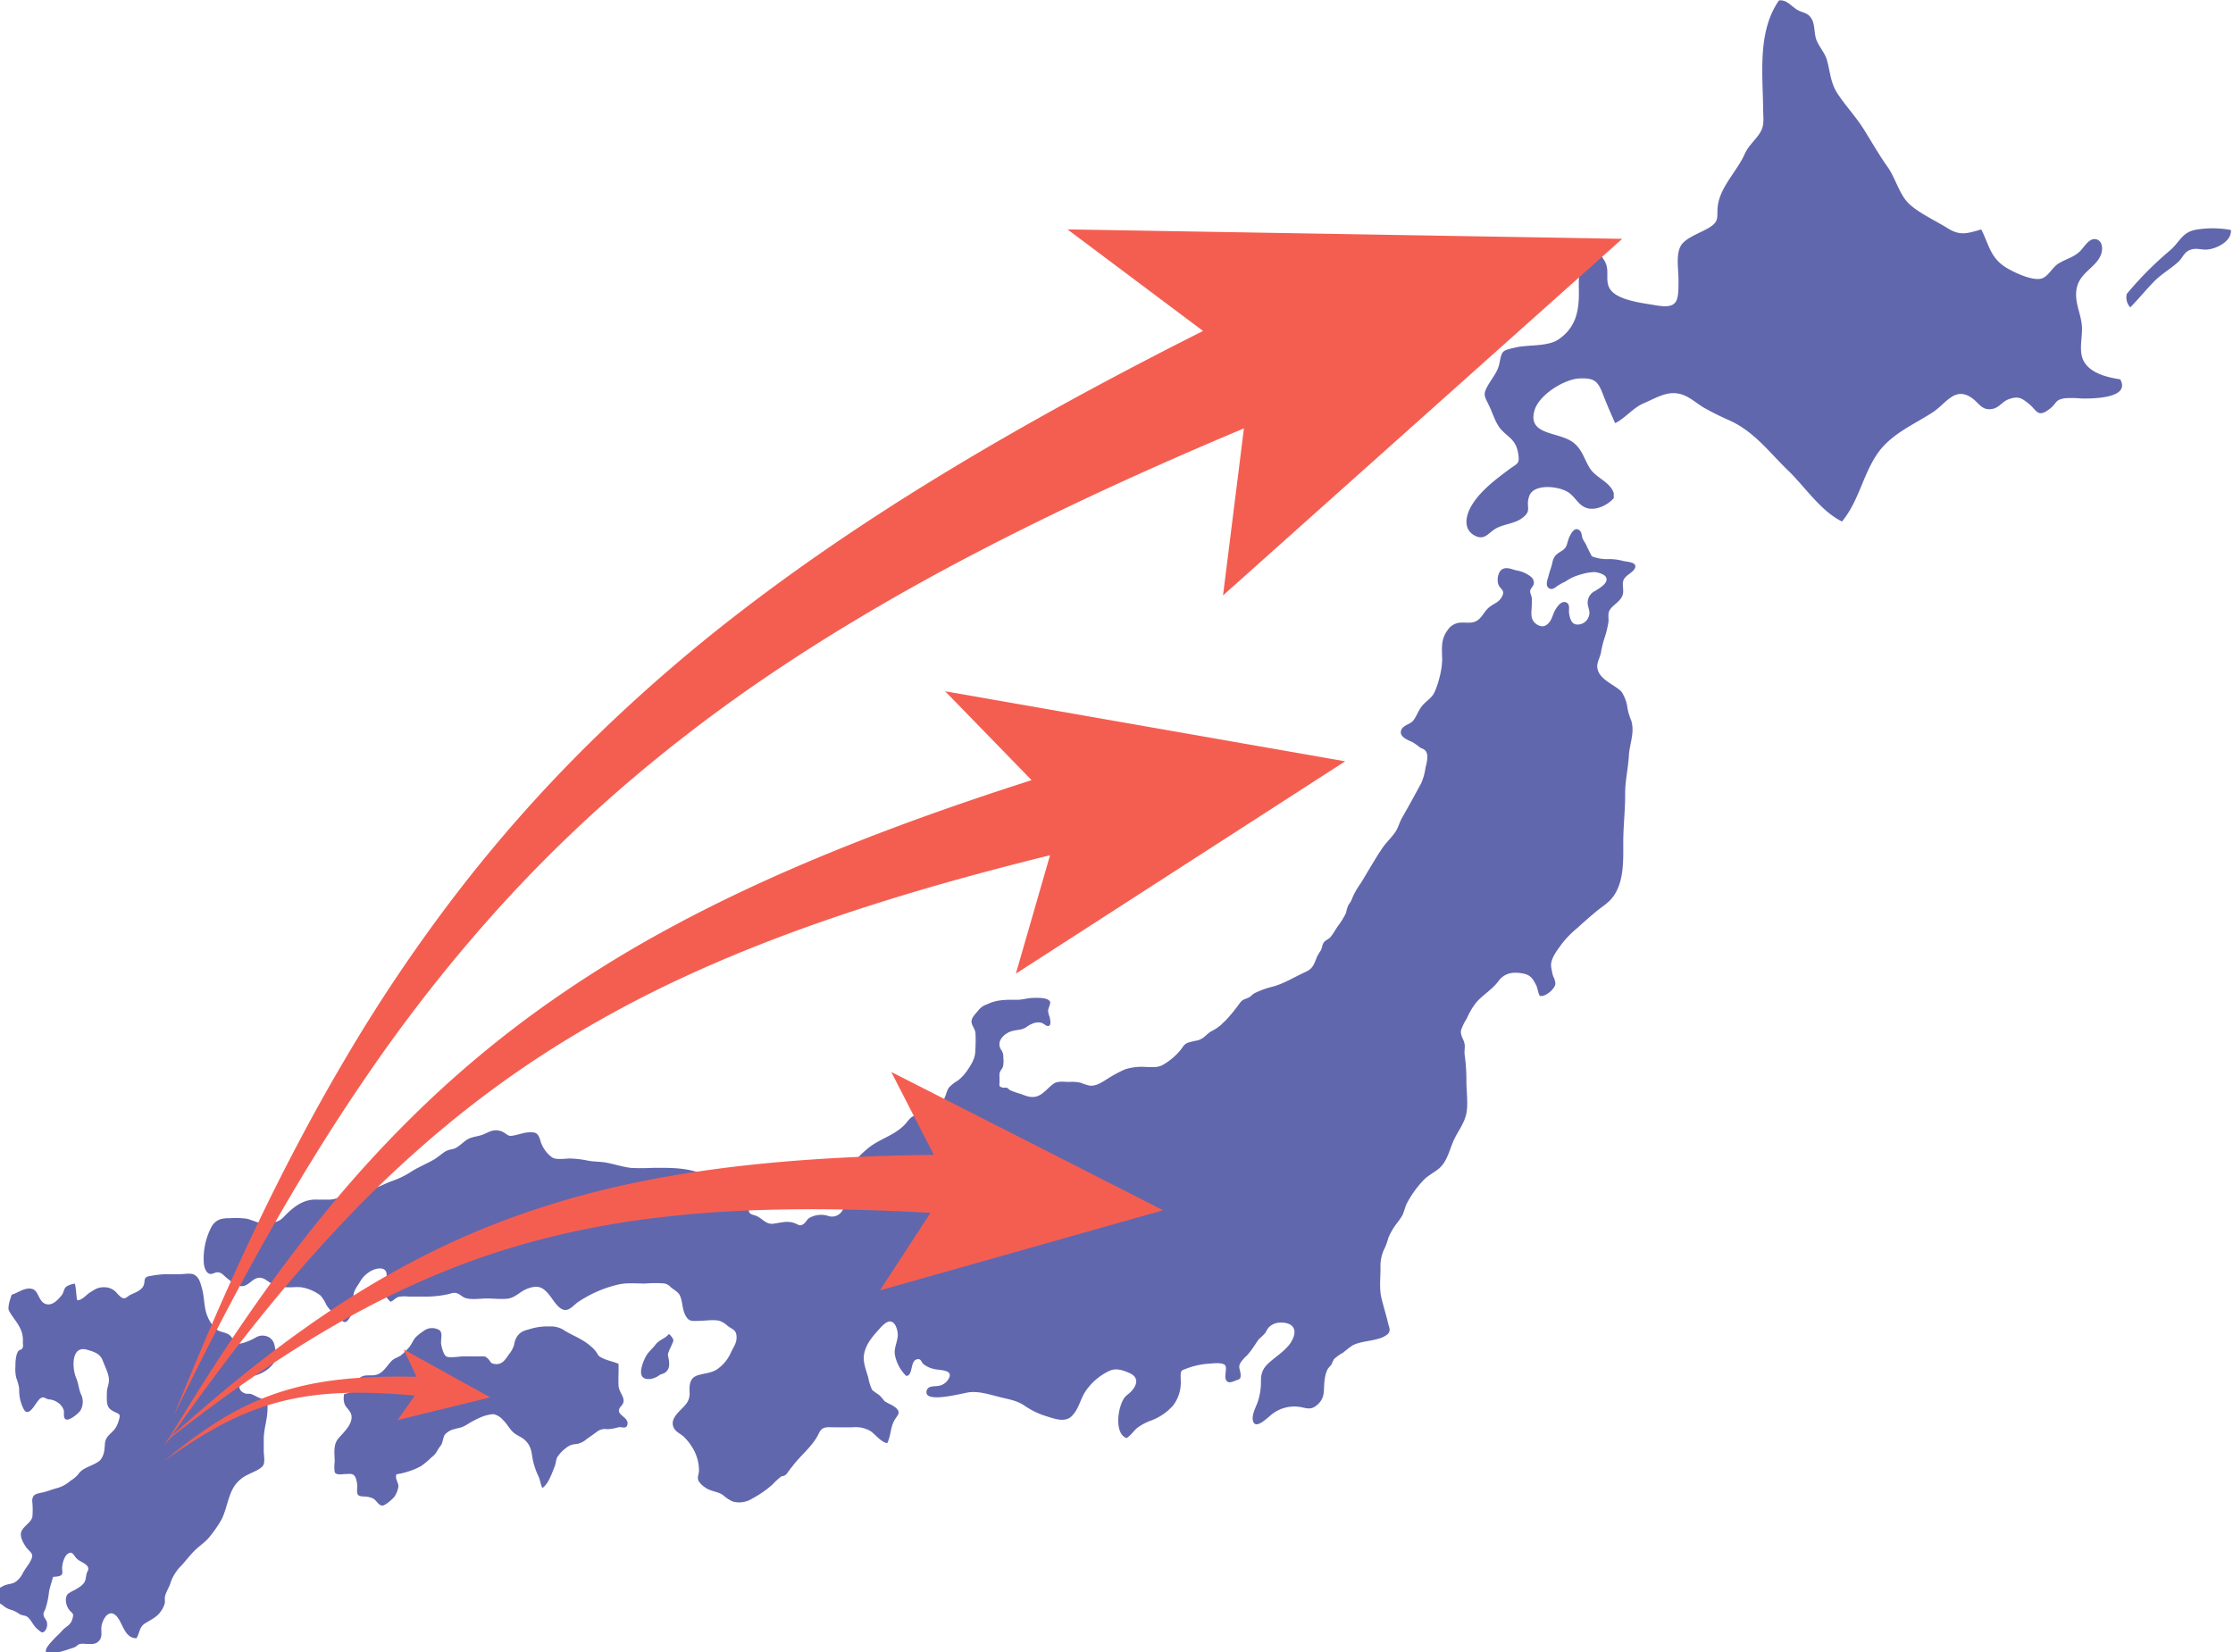 <svg xmlns="http://www.w3.org/2000/svg" xmlns:xlink="http://www.w3.org/1999/xlink" width="550" height="407" viewBox="0 0 550 407">
  <defs>
    <clipPath id="clip-path">
      <rect id="長方形_24322" data-name="長方形 24322" width="550" height="407" transform="translate(133 2009)" fill="#fff" stroke="#707070" stroke-width="1"/>
    </clipPath>
    <clipPath id="clip-path-2">
      <rect id="長方形_23973" data-name="長方形 23973" width="550.931" height="407.353" fill="none"/>
    </clipPath>
    <clipPath id="clip-path-3">
      <rect id="長方形_24230" data-name="長方形 24230" width="389.922" height="242.651" fill="none"/>
    </clipPath>
    <clipPath id="clip-path-4">
      <rect id="長方形_24230-2" data-name="長方形 24230" width="285.645" height="177.758" fill="none"/>
    </clipPath>
    <clipPath id="clip-path-5">
      <rect id="長方形_24230-3" data-name="長方形 24230" width="214.54" height="133.51" fill="none"/>
    </clipPath>
    <clipPath id="clip-path-6">
      <rect id="長方形_24230-4" data-name="長方形 24230" width="69.522" height="43.264" fill="none"/>
    </clipPath>
  </defs>
  <g id="マスクグループ_1123" data-name="マスクグループ 1123" transform="translate(-133 -2009)" clip-path="url(#clip-path)">
    <g id="グループ_10900" data-name="グループ 10900" transform="translate(131.569 2009.086)">
      <g id="グループ_10899" data-name="グループ 10899" clip-path="url(#clip-path-2)">
        <path id="パス_4871" data-name="パス 4871" d="M558.7,122.631c-1.347,1.588-4.022,2.956-6.162,2.565-2.374-.434-3.083-2.588-4.878-3.883-2.306-1.663-8.611-2.339-9.755.752-1.048,2.834.86,3.564-1.831,5.529-1.756,1.283-4.2,1.419-6.1,2.361-2.134,1.063-2.962,3.266-5.54,1.9-2.691-1.429-2.3-4.492-1.061-6.831,2.079-3.907,6.157-6.947,9.652-9.544,1.931-1.435,2.566-1.221,2.141-3.822-.545-3.337-2.207-3.8-4.1-5.805-1.469-1.56-2.1-3.981-3.04-5.926-1.267-2.615-1.667-2.811-.053-5.506,1.014-1.692,2.141-2.956,2.542-4.9.659-3.192.522-3.2,3.927-3.986,3.333-.774,8.02-.145,10.758-2.069,4.192-2.945,4.944-6.949,4.909-11.637-.022-2.949-.285-7.156,2.123-9.416,1.7-1.6,2.736-.6,4.1,1.591,1.513,2.427.176,4.634,1.257,6.795,1.56,3.122,8.258,3.759,11.191,4.289,5.853,1.057,5.888-.894,5.86-6.459-.015-2.9-.813-6.8,1.076-8.827,1.5-1.6,4.468-2.6,6.337-3.719,3.014-1.8,1.819-2.779,2.337-5.858.755-4.482,4.735-8.27,6.533-12.3,1.014-2.273,2.677-3.431,3.9-5.457,1.027-1.707.691-3.522.674-5.492-.076-8.879-1.455-19.26,3.89-26.949,1.93-.287,3.189,1.6,4.658,2.392,1.422.766,2.554.557,3.505,2.361.738,1.4.471,3.487,1.1,5.057.66,1.636,2.069,3.15,2.549,4.844.811,2.864.866,5.642,2.631,8.314,2.006,3.038,4.509,5.668,6.469,8.8,1.945,3.1,3.746,6.3,5.861,9.265,1.9,2.669,2.845,6.671,5.155,8.953s6.739,4.324,9.565,6.1c3.233,2.034,4.974,1.251,8.342.336,1.957,3.84,2.2,7.055,6.314,9.51,1.9,1.134,6.442,3.289,8.654,2.541,1.537-.52,2.55-2.687,3.949-3.591,1.86-1.2,3.578-1.46,5.259-2.96,1.133-1.011,2.441-3.743,4.365-3.007,1.4.536,1.379,2.48.982,3.587-1.229,3.42-5.365,4.442-6.06,8.645-.559,3.384,1.243,6.2,1.342,9.477.072,2.344-.694,5.4.158,7.629,1.357,3.548,6.12,4.622,9.257,5.089,2.743,4.9-7.558,4.742-9.506,4.728a24.122,24.122,0,0,0-4.244-.056c-2.453.466-1.771,1.18-3.6,2.6-3.086,2.393-3.176.268-5.314-1.382-1.554-1.2-2.43-1.9-4.911-.945-1.52.586-2.255,2.06-3.945,2.355-2.539.444-3.181-1.374-4.915-2.628-4.283-3.1-6.416,1.295-9.8,3.494-3.786,2.457-7.718,4.181-11.138,7.338-5.7,5.268-6.228,13.638-11.16,19.523-5.307-2.641-9.059-8.5-13.275-12.573-4.732-4.576-8.158-9.362-14.159-12.215a69.413,69.413,0,0,1-6.7-3.327c-2.614-1.62-4.481-3.7-7.869-3.495-2.253.14-4.767,1.608-6.823,2.48-2.645,1.123-4.594,3.714-7.043,4.9-1.117-2.482-2.116-4.8-3.071-7.284-1.232-3.2-2.173-3.834-5.592-3.737-3.811.108-10.173,4.057-11.234,7.988-1.684,6.241,6.255,5.018,9.767,7.948,2.111,1.761,2.518,4.005,3.9,6.188,1.517,2.4,5.032,3.387,5.889,6.138Z" transform="translate(-159.79 0)" fill="#6167ad"/>
        <path id="パス_4872" data-name="パス 4872" d="M767.116,86.543c2.645-2.153,3.073-4.7,6.723-5.308a25.082,25.082,0,0,1,8.5.09c.226,2.756-3.454,4.589-5.767,4.813-1.533.149-2.755-.5-4.28.094-1.558.6-1.781,1.893-2.885,2.917-1.9,1.767-4.086,2.928-5.983,4.859-2.032,2.069-3.872,4.347-5.88,6.387a3.665,3.665,0,0,1-.866-3.309,84.258,84.258,0,0,1,10.438-10.543" transform="translate(-231.419 -24.75)" fill="#6167ad"/>
        <path id="パス_4873" data-name="パス 4873" d="M423.524,227.725c-1.732-1.806-5.832-3.053-5.962-6.172-.047-1.109.707-2.344.915-3.476a25.092,25.092,0,0,1,1.034-4.05,25.252,25.252,0,0,0,.755-3.132c.258-1.21-.286-2.323.442-3.387.883-1.29,2.477-1.947,3.068-3.474.46-1.189-.165-2.533.227-3.7.438-1.3,2.233-1.8,2.806-2.971.773-1.575-1.882-1.6-2.836-1.828a13.233,13.233,0,0,0-3.455-.473,10.077,10.077,0,0,1-3.45-.395c-.841-.284-.77-.1-1.193-.964-.327-.667-.675-1.279-.962-1.962-.26-.617-.709-1.16-.957-1.75-.228-.543-.172-1.419-.621-1.871-1.27-1.281-2.257.613-2.695,1.635-.651,1.523-.367,2.377-1.818,3.281-1.395.868-2,1.315-2.329,2.972-.2,1.006-.628,1.957-.864,2.965-.209.892-.934,2.461-.1,3.158.79.66,1.516.085,2.125-.389a14.964,14.964,0,0,1,2.094-1.159,11.145,11.145,0,0,1,3.382-1.615,13.079,13.079,0,0,1,3.723-.707c.844.078,2.587.485,2.93,1.392.53,1.4-1.783,2.63-2.722,3.253a3.174,3.174,0,0,0-1.833,2.507c-.19,1.342.749,2.412.271,3.7a2.869,2.869,0,0,1-2.924,2.071c-1.352-.037-1.76-1.5-1.954-2.788-.128-.85.38-2.354-.864-2.713-1.327-.382-2.541,1.768-2.933,2.736-.468,1.155-.736,2.24-1.915,2.962-1.115.684-2.692-.237-3.258-1.331-.537-1.037-.208-2.688-.21-3.842,0-.487.044-1,.011-1.481-.042-.626-.478-1.229-.416-1.818.067-.63.859-1.148.909-1.887a1.868,1.868,0,0,0-.714-1.6,7.822,7.822,0,0,0-3.7-1.593c-.954-.242-2.083-.79-3.111-.389-1.238.482-1.574,2.432-1.288,3.607.364,1.494,1.879,1.531.971,3.245-.833,1.57-2,1.652-3.262,2.727-1.143.974-1.678,2.5-2.965,3.254-1.134.665-2.418.41-3.68.431a4.088,4.088,0,0,0-3.459,1.82,6.79,6.79,0,0,0-1.382,3.68c-.1,1.209,0,2.484.015,3.7a19.976,19.976,0,0,1-.689,4.43,20.7,20.7,0,0,1-1.145,3.394c-.634,1.563-2.253,2.349-3.265,3.691-.795,1.054-1.267,2.5-2.075,3.473-.771.929-2.361,1.021-2.89,2.255-.707,1.646,1.618,2.51,2.717,3a14.036,14.036,0,0,1,1.808,1.281c.693.434,1.256.41,1.662,1.229.531,1.073-.017,2.857-.254,3.956a13.967,13.967,0,0,1-1.025,3.643c-1.561,2.863-3.062,5.654-4.7,8.488-.654,1.129-.923,2.38-1.635,3.473-.956,1.466-2.252,2.585-3.229,4.028-1.932,2.851-3.561,5.786-5.334,8.673a18.833,18.833,0,0,0-2.028,3.514,5.589,5.589,0,0,1-.943,1.738,7.473,7.473,0,0,0-.647,2.03,18.442,18.442,0,0,1-2.078,3.365c-.533.814-1.036,1.681-1.62,2.458-.5.667-1.084.755-1.633,1.3s-.534,1.476-.885,2.132a16.4,16.4,0,0,0-.945,1.58c-.686,1.693-.952,2.9-2.731,3.7-2.888,1.3-5.543,3.043-8.629,3.783a20.191,20.191,0,0,0-4,1.49c-.564.285-.9.816-1.457,1.075-1.065.5-1.519.41-2.266,1.47a44.706,44.706,0,0,1-2.988,3.709c-.455.516-1,.975-1.481,1.468a10.922,10.922,0,0,1-2.552,1.7c-1.261.793-1.771,1.8-3.326,2.221a20.563,20.563,0,0,0-2.316.538c-.992.39-1.193.936-1.811,1.755a15.75,15.75,0,0,1-4.168,3.582c-1.38.905-2.718.669-4.337.67a13.564,13.564,0,0,0-5.216.577,32.579,32.579,0,0,0-4.828,2.654c-1.213.738-2.512,1.553-3.985,1.339a15.868,15.868,0,0,1-2.087-.677,9.361,9.361,0,0,0-2.764-.212c-1.248.007-2.858-.3-3.919.427-1.424.969-2.607,2.769-4.358,3.181-1.471.347-2.661-.285-4.024-.735a15.776,15.776,0,0,1-2.38-.859c-.237-.123-.483-.474-.723-.556-.364-.124-.718.032-1.056-.056-.977-.255-.822-.422-.793-1.394.019-.616-.038-1.239-.013-1.853.037-.916.573-1.141.863-1.937a6.975,6.975,0,0,0,.082-2.2,2.939,2.939,0,0,0-.463-1.836,2.374,2.374,0,0,1-.489-1.482c-.011-1.43,1.46-2.662,2.765-3.126,1.4-.5,2.752-.255,3.947-1.142,1.02-.758,2.634-1.477,3.9-.886.516.242,1.034.879,1.6.625.589-.266.26-1.692.141-2.178a6.179,6.179,0,0,1-.377-1.458c-.019-.665.753-1.853.459-2.359-.6-1.025-3.214-.9-4.136-.877-1.4.029-2.6.473-4.03.462-2.659-.022-4.9-.051-7.265,1.091a4.636,4.636,0,0,0-1.912,1.177c-.471.551-1.14,1.292-1.542,1.887-1.135,1.686.325,2.432.541,4.014a37.009,37.009,0,0,1-.031,4.252c.03,1.917-.958,3.476-2.04,5.06a10.7,10.7,0,0,1-2.238,2.4,9.619,9.619,0,0,0-2.212,1.73c-.921,1.3-.68,2.99-2.234,3.827-.656.353-1.43.425-2.094.761a27.315,27.315,0,0,0-2.677,1.654,5.982,5.982,0,0,1-1.5.69c-1.081.423-1.481,1.2-2.258,2.062-2.541,2.8-6.351,3.634-9.169,5.967-2.167,1.794-4.768,4.229-4.429,7.23.144,1.272.823,2.425.461,3.765a15.173,15.173,0,0,1-1,1.988,18.388,18.388,0,0,1-1.279,2.212,2.939,2.939,0,0,1-3.565,1.492,5.8,5.8,0,0,0-4.724.528c-.524.382-.832,1.082-1.36,1.456-.916.648-1.29.124-2.252-.229-1.735-.637-3.4-.09-5.152.151-1.712.236-2.568-1.07-3.988-1.828-.522-.279-1.56-.366-1.907-.875-.539-.788.346-1.7.759-2.219,1.193-1.489,3.447-5.1,1.5-6.576-1.445-1.094-2.242.054-3.514.7-.675.344-1.358.046-2.026.317-.746.3-.946,1.11-1.828,1.3a3.266,3.266,0,0,1-3.2-.893,13.27,13.27,0,0,0-5.465-2.906c-3.356-.868-6.556-.783-10.006-.783a52.163,52.163,0,0,1-5.352.022c-2.025-.215-4.122-.926-6.128-1.3-1.45-.269-2.937-.212-4.388-.464a25.24,25.24,0,0,0-4.563-.559c-1.22.009-3.339.394-4.387-.251a7.714,7.714,0,0,1-2.978-4.372c-.523-1.609-1.073-1.911-2.743-1.828-1.468.073-2.849.691-4.242.859-.975.118-1.282-.476-2.071-.876a3.789,3.789,0,0,0-2.765-.364c-.938.264-1.794.814-2.737,1.1-.866.26-1.833.385-2.679.707-1.484.566-2.573,2.128-4.032,2.647a9,9,0,0,0-1.844.506c-1.14.653-2.083,1.609-3.247,2.255-1.912,1.063-3.882,1.851-5.713,3.071a21.39,21.39,0,0,1-4.585,2.158c-1.855.7-3.509,1.646-5.43,2.207-.8.234-1.588.636-2.4.829-.768.183-1.523-.009-2.286.113-1.766.284-3.263,1.333-5.1,1.369-1.14.022-2.288,0-3.428-.009-3.31-.027-5.762,2.084-7.96,4.389-1.138,1.195-2.518,1.284-4.114,1.509s-3.423-.866-4.958-1.2a22.5,22.5,0,0,0-4.251-.108c-2.134-.035-3.605.495-4.568,2.529a16.718,16.718,0,0,0-1.662,8.761c.126.985.631,2.484,1.733,2.444.7-.026,1.154-.559,1.963-.376.855.193,1.263.844,1.93,1.367,1.014.8,2.6,2.159,3.9,2.014,1.84-.205,2.69-2.49,4.747-2,.921.219,1.637,1.006,2.514,1.389a13.066,13.066,0,0,0,2.8.8c1.617.3,3.312-.179,4.908.185A10.434,10.434,0,0,1,103.1,376.5a9.549,9.549,0,0,1,1.454,2.343,8.787,8.787,0,0,0,2.5,2.572c1.438,1.1,1.877,2.72,3.214.57a11.2,11.2,0,0,0,1.311-2.479c.274-.963-.108-1.49-.3-2.38-.34-1.614.92-2.892,1.688-4.243.861-1.513,3-3.147,4.9-3.051,2.239.113,1.458,2.578,1.008,3.994-.268.842-.479,1.129-.09,2a5.373,5.373,0,0,0,1.574,2.205c.736-.283,1.215-.961,1.967-1.2a8.323,8.323,0,0,1,2.44-.065c1.529.009,3.058-.015,4.588,0a25.884,25.884,0,0,0,5.069-.57c.859-.164,1.293-.508,2.182-.279.817.211,1.429.975,2.259,1.218,1.558.455,3.6.093,5.222.093s3.394.22,5.008.057c1.978-.2,3.185-1.84,4.974-2.479,2.537-.908,3.735-.505,5.424,1.618.841,1.058,1.9,2.93,3.212,3.49,1.52.648,2.7-1.016,3.781-1.779a29.905,29.905,0,0,1,9.571-4.251c2.2-.607,4.689-.335,6.993-.335a30.777,30.777,0,0,1,4.628-.033,2.763,2.763,0,0,1,1.706.943c.7.592,1.85,1.188,2.232,2.032.712,1.574.53,3.46,1.426,5.009.856,1.478,1.568,1.254,3.1,1.248,1.558-.006,3.592-.363,5.1-.044a5.446,5.446,0,0,1,2.171,1.312c.972.72,1.926.912,2.112,2.159.266,1.779-.562,2.747-1.309,4.29a9.791,9.791,0,0,1-3.538,4.277c-1.492.91-3.165.913-4.748,1.439-1.962.652-2,2.47-1.924,4.252.092,2.284-1.25,3.2-2.675,4.727-1.119,1.2-2.06,2.592-1.078,4.166.514.825,1.408,1.19,2.125,1.794a12.19,12.19,0,0,1,2.212,2.677,10.693,10.693,0,0,1,1.721,5.991c-.083.918-.488,1.554-.08,2.441a5.853,5.853,0,0,0,1.64,1.583c1.32.966,3.054.953,4.316,1.808a9.3,9.3,0,0,0,2.482,1.643,5.993,5.993,0,0,0,4.842-.791,24.854,24.854,0,0,0,4.942-3.445,17.239,17.239,0,0,1,2.184-1.995,1.755,1.755,0,0,0,1.393-.745,19.778,19.778,0,0,1,1.277-1.683c2.064-2.808,5.073-4.994,6.533-8.151.838-1.812,2.092-1.49,3.909-1.484q2.185.007,4.37,0a7.359,7.359,0,0,1,4.358.873c1.39.914,2.47,2.637,4.2,3.047.965-1.912.746-4.029,1.906-5.875.689-1.1,1.482-1.681.3-2.78-.9-.83-1.989-1.072-2.929-1.771a9.751,9.751,0,0,0-1.261-1.445q-.871-.58-1.7-1.224a10.953,10.953,0,0,1-.964-3.012c-.589-2.1-1.528-4.159-.94-6.356.65-2.426,2.181-4.039,3.8-5.861.5-.562,1.622-1.716,2.437-1.686,1.226.045,1.671,1.51,1.871,2.48.413,2.008-.911,3.65-.638,5.644a9.716,9.716,0,0,0,2.792,5.3c1.8-.017.865-3.839,2.763-4.111.934-.133.843.539,1.433,1.149a6.32,6.32,0,0,0,2.658,1.263c1.523.387,5.15.078,3.444,2.659a3.445,3.445,0,0,1-2.373,1.5c-.887.165-2.492-.1-2.858,1.093-1.079,3.5,9.094.6,10.563.464,2.616-.247,5.233.668,7.768,1.285,2.158.525,3.945.8,5.808,2.07a19.5,19.5,0,0,0,5.219,2.528c1.978.607,4.6,1.677,6.3.054,1.8-1.724,2.148-4.26,3.509-6.262a14.635,14.635,0,0,1,5.69-4.876c1.716-.849,3.394-.249,5.042.464,3.1,1.342,1.359,4.054-.616,5.473-2.058,1.479-3.455,9.313-.1,10.561,1.034-.569,1.705-1.685,2.594-2.454a13.059,13.059,0,0,1,3.672-1.935,13.759,13.759,0,0,0,5.16-3.557,9.261,9.261,0,0,0,1.957-5.425c.026-.682-.041-1.37-.03-2.053.017-1.112.184-1.257,1.231-1.613a18.729,18.729,0,0,1,5.32-1.266c1.005-.018,3.777-.505,4.428.416.635.9-.83,3.8.982,4.148a3.8,3.8,0,0,0,1.5-.407c1.066-.373,1.388-.334,1.3-1.6-.079-1.177-.676-1.656-.033-2.79a9.494,9.494,0,0,1,1.614-1.823,18.126,18.126,0,0,0,1.571-2.03c.471-.657.891-1.427,1.413-2.028a19.7,19.7,0,0,0,1.429-1.374c.578-.832.591-1.341,1.542-1.961a3.755,3.755,0,0,1,2.141-.689c2.35-.113,4.3.923,3.348,3.591-.821,2.312-3.049,3.839-4.873,5.319-2.016,1.635-3.138,2.695-3.135,5.423a15.632,15.632,0,0,1-.734,5.028c-.426,1.341-1.768,3.572-1.152,5.083.8,1.964,3.877-1.442,4.933-2.131a8.934,8.934,0,0,1,5.916-1.613c1.781.116,3.008,1.047,4.619-.209,2.586-2.019,1.652-4.043,2.169-6.815a7.538,7.538,0,0,1,.655-2.172c.258-.449.717-.8.985-1.245a10.408,10.408,0,0,1,.6-1.256,10.558,10.558,0,0,1,2.285-1.633,27.682,27.682,0,0,1,2.266-1.748c1.854-.977,4.306-1.025,6.29-1.633a5.979,5.979,0,0,0,2.4-1.161c.841-.907.312-1.679.057-2.781-.48-2.078-1.134-4.105-1.628-6.173-.558-2.337-.189-5.1-.219-7.523a9.66,9.66,0,0,1,1.1-4.826,17.465,17.465,0,0,0,.84-2.421,16.884,16.884,0,0,1,2.1-3.6,15.147,15.147,0,0,0,1.379-2.006c.395-.865.594-1.844,1-2.723a25.369,25.369,0,0,1,4.038-5.722c1.3-1.476,3.212-2.153,4.5-3.557,1.739-1.893,2.216-4.751,3.353-6.984,1-1.962,2.33-3.7,2.812-5.916.523-2.405.037-5.569.037-8.08a43.961,43.961,0,0,0-.421-6.462c-.121-.85.1-1.725-.006-2.572-.142-1.2-1.128-2.238-.895-3.483a11.957,11.957,0,0,1,1.413-2.9,17.312,17.312,0,0,1,2.388-4.042c1.7-1.905,3.952-3.182,5.416-5.194,1.54-2.116,3.816-2.348,6.238-1.837,1.694.357,2.294,1.351,3.05,2.838.417.822.428,1.914.916,2.637,1.361.31,3.644-1.657,3.829-2.948a4.31,4.31,0,0,0-.548-1.855,16.924,16.924,0,0,1-.475-2.19c-.386-2.017,1.446-4.194,2.581-5.818a25.94,25.94,0,0,1,3.935-4c1.435-1.328,2.925-2.616,4.418-3.872,1.624-1.366,3.267-2.217,4.5-4.038,2.521-3.731,2.3-8.822,2.3-13.109,0-3.989.488-7.877.462-11.863-.022-3.228.741-6.331.918-9.49.165-2.927,1.5-5.67.584-8.651A13.954,13.954,0,0,1,424.9,231.1a9.257,9.257,0,0,0-1.379-3.371" transform="translate(-22.72 -57.409)" fill="#6167ad"/>
        <path id="パス_4874" data-name="パス 4874" d="M236.408,473.33c-.976,1.21-2.388,1.392-3.321,2.634s-1.876,1.812-2.555,3.246c-.989,2.081-2.194,5.726,1.508,5.181a5.211,5.211,0,0,0,2.091-.966c.32-.18.949-.319,1.24-.514,1.3-.868,1.186-2.248.926-3.614-.165-.864-.263-.853.09-1.714.334-.811.751-1.6,1.067-2.436.251-.673-1.045-1.817-1.045-1.817" transform="translate(-70.203 -144.774)" fill="#6167ad"/>
        <path id="パス_4875" data-name="パス 4875" d="M190.695,479.879c-1.373-.586-2.854-.813-4.149-1.5-.8-.425-.79-.5-1.245-1.265a6.971,6.971,0,0,0-1.531-1.62c-1.772-1.608-4.158-2.491-6.224-3.706a5.894,5.894,0,0,0-3.849-1.112,14.386,14.386,0,0,0-4.43.517c-1.551.463-2.595.563-3.606,2a5.961,5.961,0,0,0-.715,2.087,6.877,6.877,0,0,1-1.29,2.311c-.918,1.326-1.656,2.595-3.511,2.318-1.127-.168-.809-.524-1.649-1.331-.646-.62-.945-.56-1.842-.537-1.377.036-2.76,0-4.137,0-.977,0-3.29.443-4.163.057-.764-.338-1.308-2.459-1.369-3.253-.1-1.346.62-3.008-.889-3.495a3.419,3.419,0,0,0-3.453.46,12.54,12.54,0,0,0-2.01,1.62c-.641.8-.944,1.773-1.69,2.558a14.831,14.831,0,0,1-1.822,1.783c-.746.549-1.645.7-2.334,1.4-1.336,1.358-2.128,3.231-4.25,3.506-1.423.185-2.581-.285-3.793.839-.762.708-.824,1.741-1.335,2.584-.55.907-1.311,1-2.276,1.2a4.169,4.169,0,0,0,.194,2.744c.474.844,1.385,1.5,1.568,2.529.385,2.17-2,4.256-3.21,5.688-1.352,1.6-.912,3.814-.911,5.791a8.959,8.959,0,0,0,0,2.495c.357.85,1.861.5,2.734.48,1.265-.024,1.941-.237,2.459,1.012a6.086,6.086,0,0,1,.328,2.666c-.043,1.355.055,1.777,1.565,1.857a5.779,5.779,0,0,1,2.342.479c.886.444,1.41,1.869,2.407,1.755.742-.085,2.573-1.712,2.942-2.264a6.344,6.344,0,0,0,.9-2.289c.143-1.084-.938-2.024-.447-3.149a18.873,18.873,0,0,0,6.046-2.014,22.444,22.444,0,0,0,2.647-2.231,4.284,4.284,0,0,0,1.287-1.47,9.147,9.147,0,0,1,.911-1.344c.545-.766.529-1.918,1-2.693a4.584,4.584,0,0,1,2.538-1.42c.5-.162,1.023-.23,1.51-.389a8.654,8.654,0,0,0,1.826-.944,25.036,25.036,0,0,1,3.156-1.612,9.712,9.712,0,0,1,2.951-.7,4.163,4.163,0,0,1,2.3,1.39c.986.886,1.542,2.107,2.513,3.021.933.878,2.071,1.149,2.991,2.027,1.932,1.844,1.478,3.744,2.2,6.016a18.262,18.262,0,0,0,1.044,2.782c.483.961.512,1.939,1,2.979,1.567-1.122,2.341-3.644,3.038-5.326.292-.707.3-1.591.63-2.276a9.085,9.085,0,0,1,2.22-2.323,3.892,3.892,0,0,1,2.289-.9,4.952,4.952,0,0,0,2.77-1.277c.958-.639,1.848-1.309,2.771-1.973a3.237,3.237,0,0,1,2.266-.429,11.431,11.431,0,0,0,2.782-.482c.769-.158,1.815.51,2.139-.505.709-2.23-3.575-2.454-1.447-4.762,1.556-1.687-.631-3.1-.695-5.055-.03-.914-.041-1.869,0-2.781.036-.788,0-2.513,0-2.513" transform="translate(-36.909 -143.963)" fill="#6167ad"/>
        <path id="パス_4876" data-name="パス 4876" d="M4.286,457.128c1.649-.466,3.445-2.044,5.267-1.362,1.351.506,1.414,2.958,3.013,3.592,1.68.666,3.128-.959,4.072-2.128.56-.693.453-1.621,1.2-2.149a5.511,5.511,0,0,1,2.024-.691c.367,1.329.293,2.749.573,4.081,1.2.082,2.192-1.311,3.151-1.9,1.275-.788,1.958-1.319,3.456-1.282a3.922,3.922,0,0,1,3.212,1.483c.367.361,1.061,1.209,1.648,1.231.643.024,1.053-.564,1.6-.829,1.007-.489,2.521-.993,3.162-2.057.757-1.256-.259-2.335,1.785-2.609a24.6,24.6,0,0,1,3.563-.437c1.227.007,2.453,0,3.68,0,.917,0,2.618-.33,3.463.07,1.345.636,1.632,2.092,2,3.342.657,2.24.463,4.772,1.36,6.921a9.3,9.3,0,0,0,2.131,3.2c.991.836,2.609.713,3.5,1.623.958.978.935,2.148,2.739,1.894a14.561,14.561,0,0,0,3.669-1.535,3.248,3.248,0,0,1,3.214.067c1.415.965,1.248,2.163,1.618,3.547.721,2.7-2.475,5.068-4.846,5.747-.687.2-1.061-.037-1.828.4a8.073,8.073,0,0,0-1.635,1.159c-1.109,1.086-.8,2.4.732,2.934.478.168.972.007,1.466.144a13.57,13.57,0,0,1,1.724.832,6.28,6.28,0,0,1,1.91,1.038c.534.586.418,1.134.407,1.921-.034,2.587-.929,4.826-.924,7.42,0,.927,0,1.855,0,2.782,0,.9.321,2.568-.048,3.411-.474,1.081-2.708,1.863-3.731,2.413a8.126,8.126,0,0,0-3.6,3.1c-1.438,2.377-1.751,5.509-3.025,8.008a28.686,28.686,0,0,1-2.7,3.962c-1.088,1.5-2.6,2.38-3.907,3.682-1.154,1.152-2.138,2.44-3.221,3.653a11,11,0,0,0-2.656,4.063c-.321,1.214-1.071,2.23-1.392,3.425-.178.662.019,1.327-.127,1.973a6.562,6.562,0,0,1-1.1,2.082c-.893,1.229-2.433,1.941-3.7,2.729-1.454.9-1.317,2.306-2.129,3.669-2.914.028-3.343-3.556-4.8-5.287-2.067-2.461-3.9,1.055-3.874,3.011.011.995.192,1.948-.43,2.769-.9,1.183-2.157.932-3.485.911a4.8,4.8,0,0,0-1.376.022c-.542.162-.879.673-1.419.859-1.1.379-2.256.752-3.387,1.072-.755.213-2.5.791-3.285.277-1.041-.68,1.09-2.731,1.656-3.358.664-.737,1.381-1.326,2.044-2.093,1.053-1.218,2.066-1.22,2.572-2.951.457-1.562-.111-1.251-.9-2.361-.675-.949-1.113-2.838-.2-3.809a12.167,12.167,0,0,1,1.8-1.012c.449-.29.93-.553,1.353-.883,1.3-1.011,1.125-1.64,1.42-3.014.129-.6.623-.946.374-1.61-.269-.714-1.39-1.208-1.988-1.571a3.532,3.532,0,0,1-1.286-1.186c-.48-.629-.733-1.083-1.513-.713-1.063.5-1.6,2.637-1.61,3.7,0,.408.189,1.159-.053,1.517-.38.561-1.617.523-2.185.623-.306,1.213-.77,2.5-.989,3.713a20.333,20.333,0,0,1-.906,4.229c-.268.649-.566.927-.38,1.651.134.519.621.943.758,1.481a2.576,2.576,0,0,1-.472,2.238c-.716.7-1.034.164-1.746-.38-1.068-.816-1.572-2.308-2.565-3.088-.5-.4-1.326-.335-1.933-.687a6.662,6.662,0,0,0-2.045-1.048,4.785,4.785,0,0,1-1.954-1.031c-.552-.435-1.767-1.011-2.037-1.626-.732-1.668.779-2.6,2.043-3.241s2.345-.323,3.44-1.352a5.323,5.323,0,0,0,1.37-1.847,24.208,24.208,0,0,1,1.384-2.1c.338-.57,1.078-1.678.883-2.4-.137-.512-1.015-1.245-1.351-1.7-.7-.953-1.75-2.683-1.317-3.924.485-1.39,2.38-2.232,2.734-3.667a19.037,19.037,0,0,0-.037-3.914c.012-1.578.853-1.785,2.327-2.078,1.306-.26,2.522-.792,3.847-1.139a8.131,8.131,0,0,0,3.254-1.792,7.6,7.6,0,0,0,1.871-1.556,4.47,4.47,0,0,1,1.689-1.469c1.052-.618,3.3-1.326,3.943-2.279.917-1.351.853-2.437.992-3.927.178-1.905,1.8-2.454,2.713-3.941a8.449,8.449,0,0,0,.782-2.016c.292-1.088.156-1.19-.884-1.667-1.464-.672-2.054-1.174-2.147-2.929-.034-.653-.008-1.336.006-1.989.022-.986.427-1.81.5-2.772.126-1.573-.991-3.6-1.53-5.081-.621-1.7-2.142-2.146-3.793-2.642-4.013-1.206-3.764,4.552-2.76,6.887.574,1.336.613,2.605,1.149,3.944a4.282,4.282,0,0,1-.083,4.14c-.45.657-2.746,2.659-3.63,2.148-.652-.376-.346-1.612-.45-2.154a3.63,3.63,0,0,0-1.589-2.028,4.114,4.114,0,0,0-2.069-.712c-1-.165-1.229-.846-2.109-.264-1.118.739-2.686,4.881-4.067,2.77a10.1,10.1,0,0,1-1.168-5.089,10.965,10.965,0,0,0-.724-2.72,9.294,9.294,0,0,1-.211-2.721c0-1.2.082-3.11.766-3.932.185-.222.7-.283.891-.556.391-.554.158-.976.189-1.545a7.012,7.012,0,0,0-.217-2.288c-.575-2.1-2.234-3.675-3.223-5.534-.466-.875.672-3.894.672-3.894" transform="translate(0 -138.232)" fill="#6167ad"/>
      </g>
    </g>
    <g id="グループ_11362" data-name="グループ 11362" transform="matrix(0.326, -0.946, 0.946, 0.326, 175.892, 2357.602)">
      <g id="グループ_11361" data-name="グループ 11361" clip-path="url(#clip-path-3)">
        <path id="パス_5564" data-name="パス 5564" d="M389.922,242.651,274.9,178.358l40.562-8.534c-18.148-20.282-36.9-39.944-56.784-58.29C246.99,100.773,234.9,90.482,222.3,80.881a387.783,387.783,0,0,0-39.434-26.468A349.27,349.27,0,0,0,140.2,33.271,391.682,391.682,0,0,0,94.871,17.764C63.964,9.178,32.054,3.855,0,0,32.246,1.62,64.548,4.7,96.449,11.208a400.008,400.008,0,0,1,47.288,12.587,361.057,361.057,0,0,1,45.5,18.734,402.951,402.951,0,0,1,42.787,24.585c13.756,9.038,27,18.814,39.819,29.067,22.066,17.68,42.885,36.708,63.019,56.31L347.628,112.8Z" transform="translate(0 0)" fill="#f45e51"/>
      </g>
    </g>
    <g id="グループ_11363" data-name="グループ 11363" transform="matrix(0.469, -0.883, 0.883, 0.469, 173.391, 2365.421)">
      <g id="グループ_11361-2" data-name="グループ 11361" clip-path="url(#clip-path-4)">
        <path id="パス_5564-2" data-name="パス 5564" d="M285.645,177.758l-84.263-47.1,29.714-6.252c-13.295-14.858-27.029-29.262-41.6-42.7-8.56-7.883-17.414-15.422-26.648-22.456a284.079,284.079,0,0,0-28.888-19.389,255.864,255.864,0,0,0-31.256-15.488A286.934,286.934,0,0,0,69.5,13.014C46.858,6.723,23.482,2.824,0,0,23.622,1.187,47.286,3.443,70.655,8.211A293.034,293.034,0,0,1,105.3,17.431a264.5,264.5,0,0,1,33.335,13.724,295.187,295.187,0,0,1,31.344,18.01c10.077,6.621,19.78,13.782,29.17,21.293,16.165,12.952,31.416,26.891,46.165,41.251l9.349-29.076Z" transform="translate(0 0)" fill="#f45e51"/>
      </g>
    </g>
    <g id="グループ_11364" data-name="グループ 11364" transform="translate(173.391 2364.465) rotate(-45)">
      <g id="グループ_11361-3" data-name="グループ 11361" clip-path="url(#clip-path-5)">
        <path id="パス_5564-3" data-name="パス 5564" d="M214.54,133.51,151.252,98.135l22.318-4.7c-9.985-11.16-20.3-21.978-31.244-32.072C135.9,55.447,129.247,49.785,122.312,44.5a213.363,213.363,0,0,0-21.7-14.563A192.173,192.173,0,0,0,77.139,18.306,215.509,215.509,0,0,0,52.2,9.774C35.194,5.05,17.636,2.121,0,0,17.742.892,35.515,2.586,53.067,6.167a220.09,220.09,0,0,1,26.018,6.925A198.658,198.658,0,0,1,104.123,23.4a221.707,221.707,0,0,1,23.542,13.527c7.569,4.973,14.856,10.352,21.909,15.993,12.141,9.728,23.6,20.2,34.674,30.982l7.022-21.839Z" transform="translate(0 0)" fill="#f45e51"/>
      </g>
    </g>
    <g id="グループ_11365" data-name="グループ 11365" transform="translate(173.391 2369.037) rotate(-43)">
      <g id="グループ_11361-4" data-name="グループ 11361" clip-path="url(#clip-path-6)">
        <path id="パス_5564-4" data-name="パス 5564" d="M69.522,43.264,49.013,31.8l7.232-1.522c-3.236-3.616-6.578-7.122-10.124-10.393-2.083-1.919-4.238-3.753-6.486-5.465A69.14,69.14,0,0,0,32.6,9.7,62.274,62.274,0,0,0,25,5.932a69.836,69.836,0,0,0-8.082-2.765A114.05,114.05,0,0,0,0,0,114.627,114.627,0,0,1,17.2,2a71.32,71.32,0,0,1,8.431,2.244,64.375,64.375,0,0,1,8.113,3.34,71.844,71.844,0,0,1,7.629,4.383c2.453,1.611,4.814,3.354,7.1,5.182,3.934,3.152,7.646,6.545,11.236,10.04l2.275-7.077Z" transform="translate(0 0)" fill="#f45e51"/>
      </g>
    </g>
  </g>
</svg>
